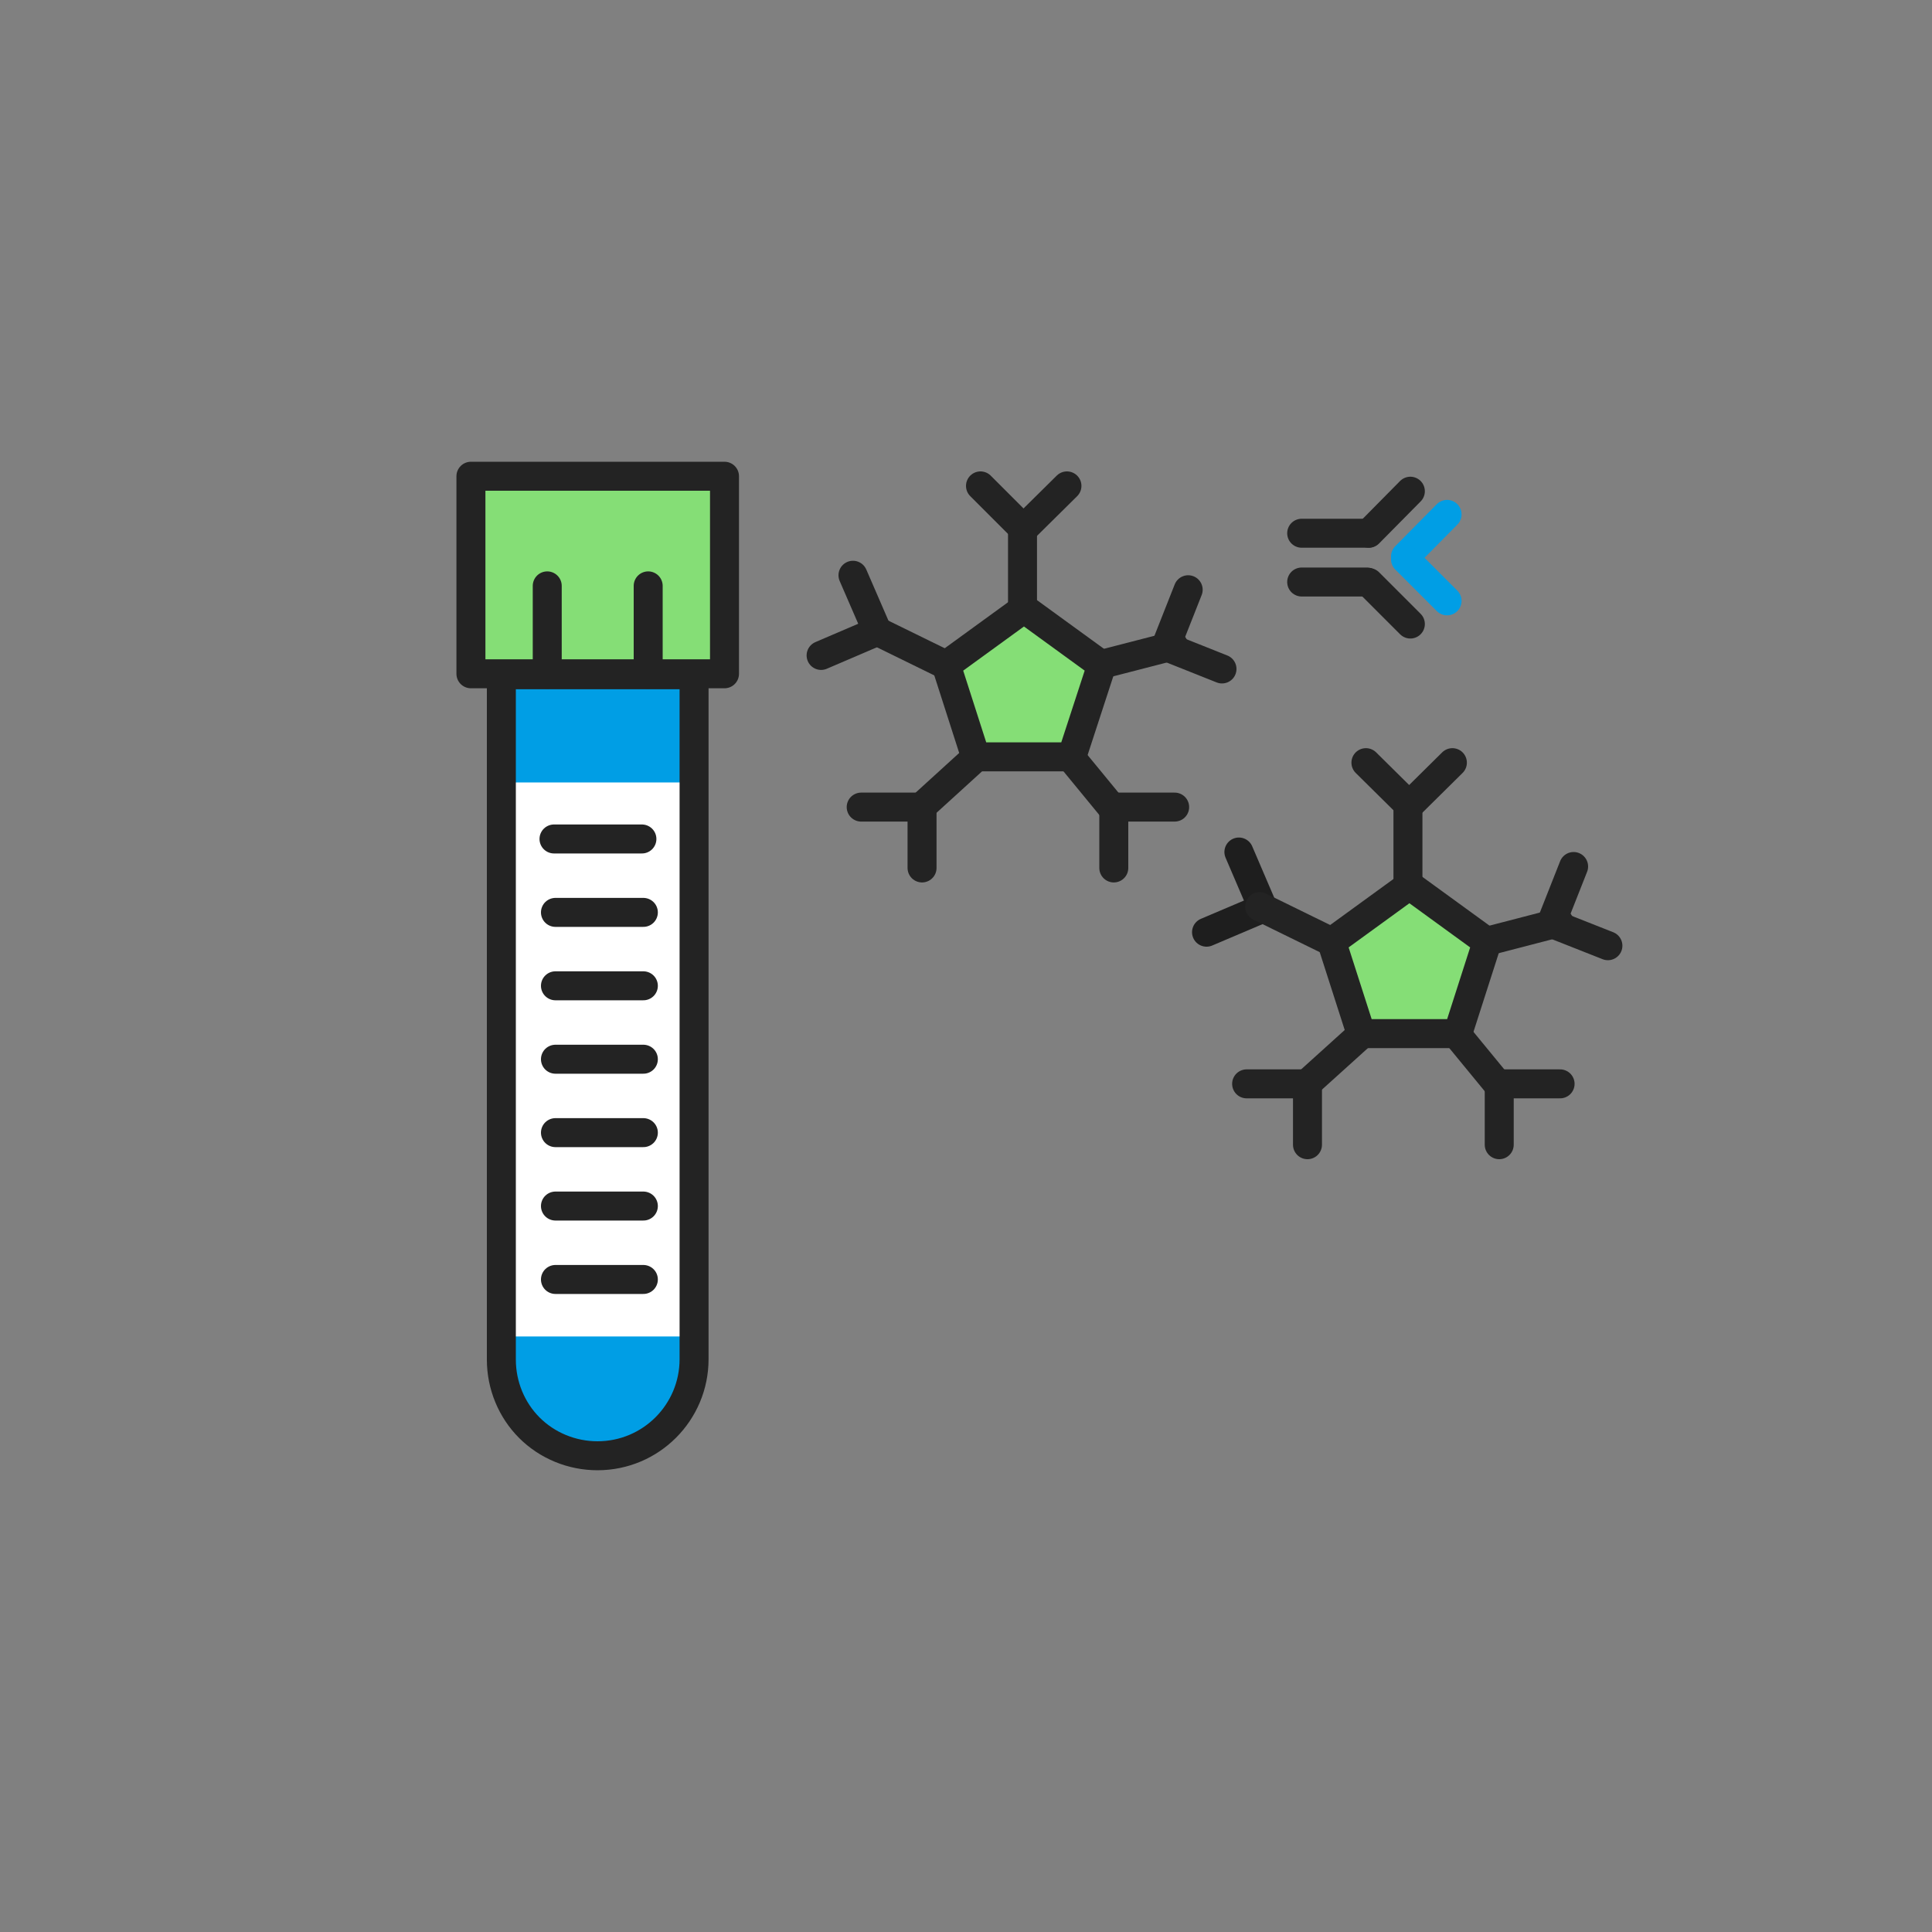 <svg width="400" height="400" viewBox="0 0 400 400" fill="none" xmlns="http://www.w3.org/2000/svg">
<rect x="0" y="0" width="400" height="400" fill="#808080" stroke="none"/>
<path d="M203 100.6L211.6 109.2" stroke="#232323" stroke-width="6" stroke-miterlimit="10" stroke-linecap="round" stroke-linejoin="round"/>
<path d="M220.9 100.6L212.2 109.2" stroke="#232323" stroke-width="6" stroke-miterlimit="10" stroke-linecap="round" stroke-linejoin="round"/>
<path d="M190.9 179.7V167.5" stroke="#232323" stroke-width="6" stroke-miterlimit="10" stroke-linecap="round" stroke-linejoin="round"/>
<path d="M178.3 167.1H190.5" stroke="#232323" stroke-width="6" stroke-miterlimit="10" stroke-linecap="round" stroke-linejoin="round"/>
<path d="M243.2 167.1H231" stroke="#232323" stroke-width="6" stroke-miterlimit="10" stroke-linecap="round" stroke-linejoin="round"/>
<path d="M230.6 179.7V167.5" stroke="#232323" stroke-width="6" stroke-miterlimit="10" stroke-linecap="round" stroke-linejoin="round"/>
<path d="M246 122.1L241.5 133.5" stroke="#232323" stroke-width="6" stroke-miterlimit="10" stroke-linecap="round" stroke-linejoin="round"/>
<path d="M253 138.5L241.7 134" stroke="#232323" stroke-width="6" stroke-miterlimit="10" stroke-linecap="round" stroke-linejoin="round"/>
<path d="M170 135.7L181.2 130.9" stroke="#232323" stroke-width="6" stroke-miterlimit="10" stroke-linecap="round" stroke-linejoin="round"/>
<path d="M176.6 119.1L181.5 130.4" stroke="#232323" stroke-width="6" stroke-miterlimit="10" stroke-linecap="round" stroke-linejoin="round"/>
<path d="M211.7 125.8V109.6" stroke="#232323" stroke-width="6" stroke-miterlimit="10" stroke-linecap="round" stroke-linejoin="round"/>
<path d="M195.9 137.7L181 130.4" stroke="#232323" stroke-width="6" stroke-miterlimit="10" stroke-linecap="round" stroke-linejoin="round"/>
<path d="M227.5 137.7L243 133.7" stroke="#232323" stroke-width="6" stroke-miterlimit="10" stroke-linecap="round" stroke-linejoin="round"/>
<path d="M221.6 156.7L230.8 167.9" stroke="#232323" stroke-width="6" stroke-miterlimit="10" stroke-linecap="round" stroke-linejoin="round"/>
<path d="M190.3 167.5L202.6 156.3" stroke="#232323" stroke-width="6" stroke-miterlimit="10" stroke-linecap="round" stroke-linejoin="round"/>
<path d="M212 126L195.9 137.7L202 156.7H221.9L228.1 137.7L212 126Z" fill="#85DE76" stroke="#232323" stroke-width="6" stroke-miterlimit="10" stroke-linecap="round" stroke-linejoin="round"/>
<path d="M282.8 157.9L291.5 166.5" stroke="#232323" stroke-width="6" stroke-miterlimit="10" stroke-linecap="round" stroke-linejoin="round"/>
<path d="M300.7 157.9L292 166.5" stroke="#232323" stroke-width="6" stroke-miterlimit="10" stroke-linecap="round" stroke-linejoin="round"/>
<path d="M270.7 237V224.8" stroke="#232323" stroke-width="6" stroke-miterlimit="10" stroke-linecap="round" stroke-linejoin="round"/>
<path d="M258.1 224.4H270.3" stroke="#232323" stroke-width="6" stroke-miterlimit="10" stroke-linecap="round" stroke-linejoin="round"/>
<path d="M323 224.4H310.8" stroke="#232323" stroke-width="6" stroke-miterlimit="10" stroke-linecap="round" stroke-linejoin="round"/>
<path d="M310.4 237V224.8" stroke="#232323" stroke-width="6" stroke-miterlimit="10" stroke-linecap="round" stroke-linejoin="round"/>
<path d="M325.8 179.4L321.3 190.8" stroke="#232323" stroke-width="6" stroke-miterlimit="10" stroke-linecap="round" stroke-linejoin="round"/>
<path d="M332.9 195.8L321.5 191.3" stroke="#232323" stroke-width="6" stroke-miterlimit="10" stroke-linecap="round" stroke-linejoin="round"/>
<path d="M249.8 193L261.1 188.2" stroke="#1E1E1E" stroke-width="6" stroke-miterlimit="10" stroke-linecap="round" stroke-linejoin="round"/>
<path d="M256.5 176.4L261.3 187.6" stroke="#1E1E1E" stroke-width="6" stroke-miterlimit="10" stroke-linecap="round" stroke-linejoin="round"/>
<path d="M291.5 183.1V166.8" stroke="#232323" stroke-width="6" stroke-miterlimit="10" stroke-linecap="round" stroke-linejoin="round"/>
<path d="M275.7 195L260.8 187.7" stroke="#232323" stroke-width="6" stroke-miterlimit="10" stroke-linecap="round" stroke-linejoin="round"/>
<path d="M307.4 195L322.8 191" stroke="#232323" stroke-width="6" stroke-miterlimit="10" stroke-linecap="round" stroke-linejoin="round"/>
<path d="M301.4 213.9L310.6 225.1" stroke="#232323" stroke-width="6" stroke-miterlimit="10" stroke-linecap="round" stroke-linejoin="round"/>
<path d="M270.1 224.8L282.5 213.6" stroke="#232323" stroke-width="6" stroke-miterlimit="10" stroke-linecap="round" stroke-linejoin="round"/>
<path d="M291.8 183.3L275.7 195L281.8 214H301.8L307.9 195L291.8 183.3Z" fill="#85DE76" stroke="#232323" stroke-width="6" stroke-miterlimit="10" stroke-linecap="round" stroke-linejoin="round"/>
<path d="M283.3 110.4H269.5" stroke="#232323" stroke-width="6" stroke-miterlimit="10" stroke-linecap="round" stroke-linejoin="round"/>
<path d="M283 120.5H269.5" stroke="#232323" stroke-width="6" stroke-miterlimit="10" stroke-linecap="round" stroke-linejoin="round"/>
<path d="M292 101.7L283.4 110.4" stroke="#232323" stroke-width="6" stroke-miterlimit="10" stroke-linecap="round" stroke-linejoin="round"/>
<path d="M299.6 106.5L291 115.2" stroke="#009EE5" stroke-width="6" stroke-miterlimit="10" stroke-linecap="round" stroke-linejoin="round"/>
<path d="M299.6 124.4L291 115.8" stroke="#009EE5" stroke-width="6" stroke-miterlimit="10" stroke-linecap="round" stroke-linejoin="round"/>
<path d="M292 129.2L283.4 120.6" stroke="#232323" stroke-width="6" stroke-miterlimit="10" stroke-linecap="round" stroke-linejoin="round"/>
<path d="M143.7 281.4C143.7 292.4 134.8 301.4 123.7 301.4C112.7 301.4 103.7 292.5 103.7 279.9V139.6H143.6L143.7 281.4Z" fill="#009EE5"/>
<path d="M144 162H104.1V276.7H144V162Z" fill="white"/>
<path d="M150 98.6H97.5V139.5H150V98.6Z" fill="#85DE76" stroke="#232323" stroke-width="6" stroke-miterlimit="10" stroke-linecap="round" stroke-linejoin="round"/>
<path d="M113.3 121.3V139.6" stroke="#232323" stroke-width="6" stroke-miterlimit="10" stroke-linecap="round" stroke-linejoin="round"/>
<path d="M134.2 121.3V139.6" stroke="#232323" stroke-width="6" stroke-miterlimit="10" stroke-linecap="round" stroke-linejoin="round"/>
<path d="M114.7 173.7H132.9" stroke="#232323" stroke-width="6" stroke-miterlimit="10" stroke-linecap="round" stroke-linejoin="round"/>
<path d="M115 188.9H133.2" stroke="#232323" stroke-width="6" stroke-miterlimit="10" stroke-linecap="round" stroke-linejoin="round"/>
<path d="M115 204.1H133.2" stroke="#232323" stroke-width="6" stroke-miterlimit="10" stroke-linecap="round" stroke-linejoin="round"/>
<path d="M115 219.3H133.2" stroke="#232323" stroke-width="6" stroke-miterlimit="10" stroke-linecap="round" stroke-linejoin="round"/>
<path d="M115 234.5H133.2" stroke="#232323" stroke-width="6" stroke-miterlimit="10" stroke-linecap="round" stroke-linejoin="round"/>
<path d="M133.2 249.7H115" stroke="#232323" stroke-width="6" stroke-miterlimit="10" stroke-linecap="round" stroke-linejoin="round"/>
<path d="M115 264.9H133.2" stroke="#232323" stroke-width="6" stroke-miterlimit="10" stroke-linecap="round" stroke-linejoin="round"/>
<path d="M143.7 281.4C143.7 292.4 134.8 301.4 123.7 301.4C118.4 301.4 113.3 299.3 109.6 295.6C105.9 291.9 103.8 286.8 103.8 281.5V139.7H143.7V281.4Z" stroke="#232323" stroke-width="6" stroke-miterlimit="10" stroke-linecap="round" stroke-linejoin="round"/>
</svg>
